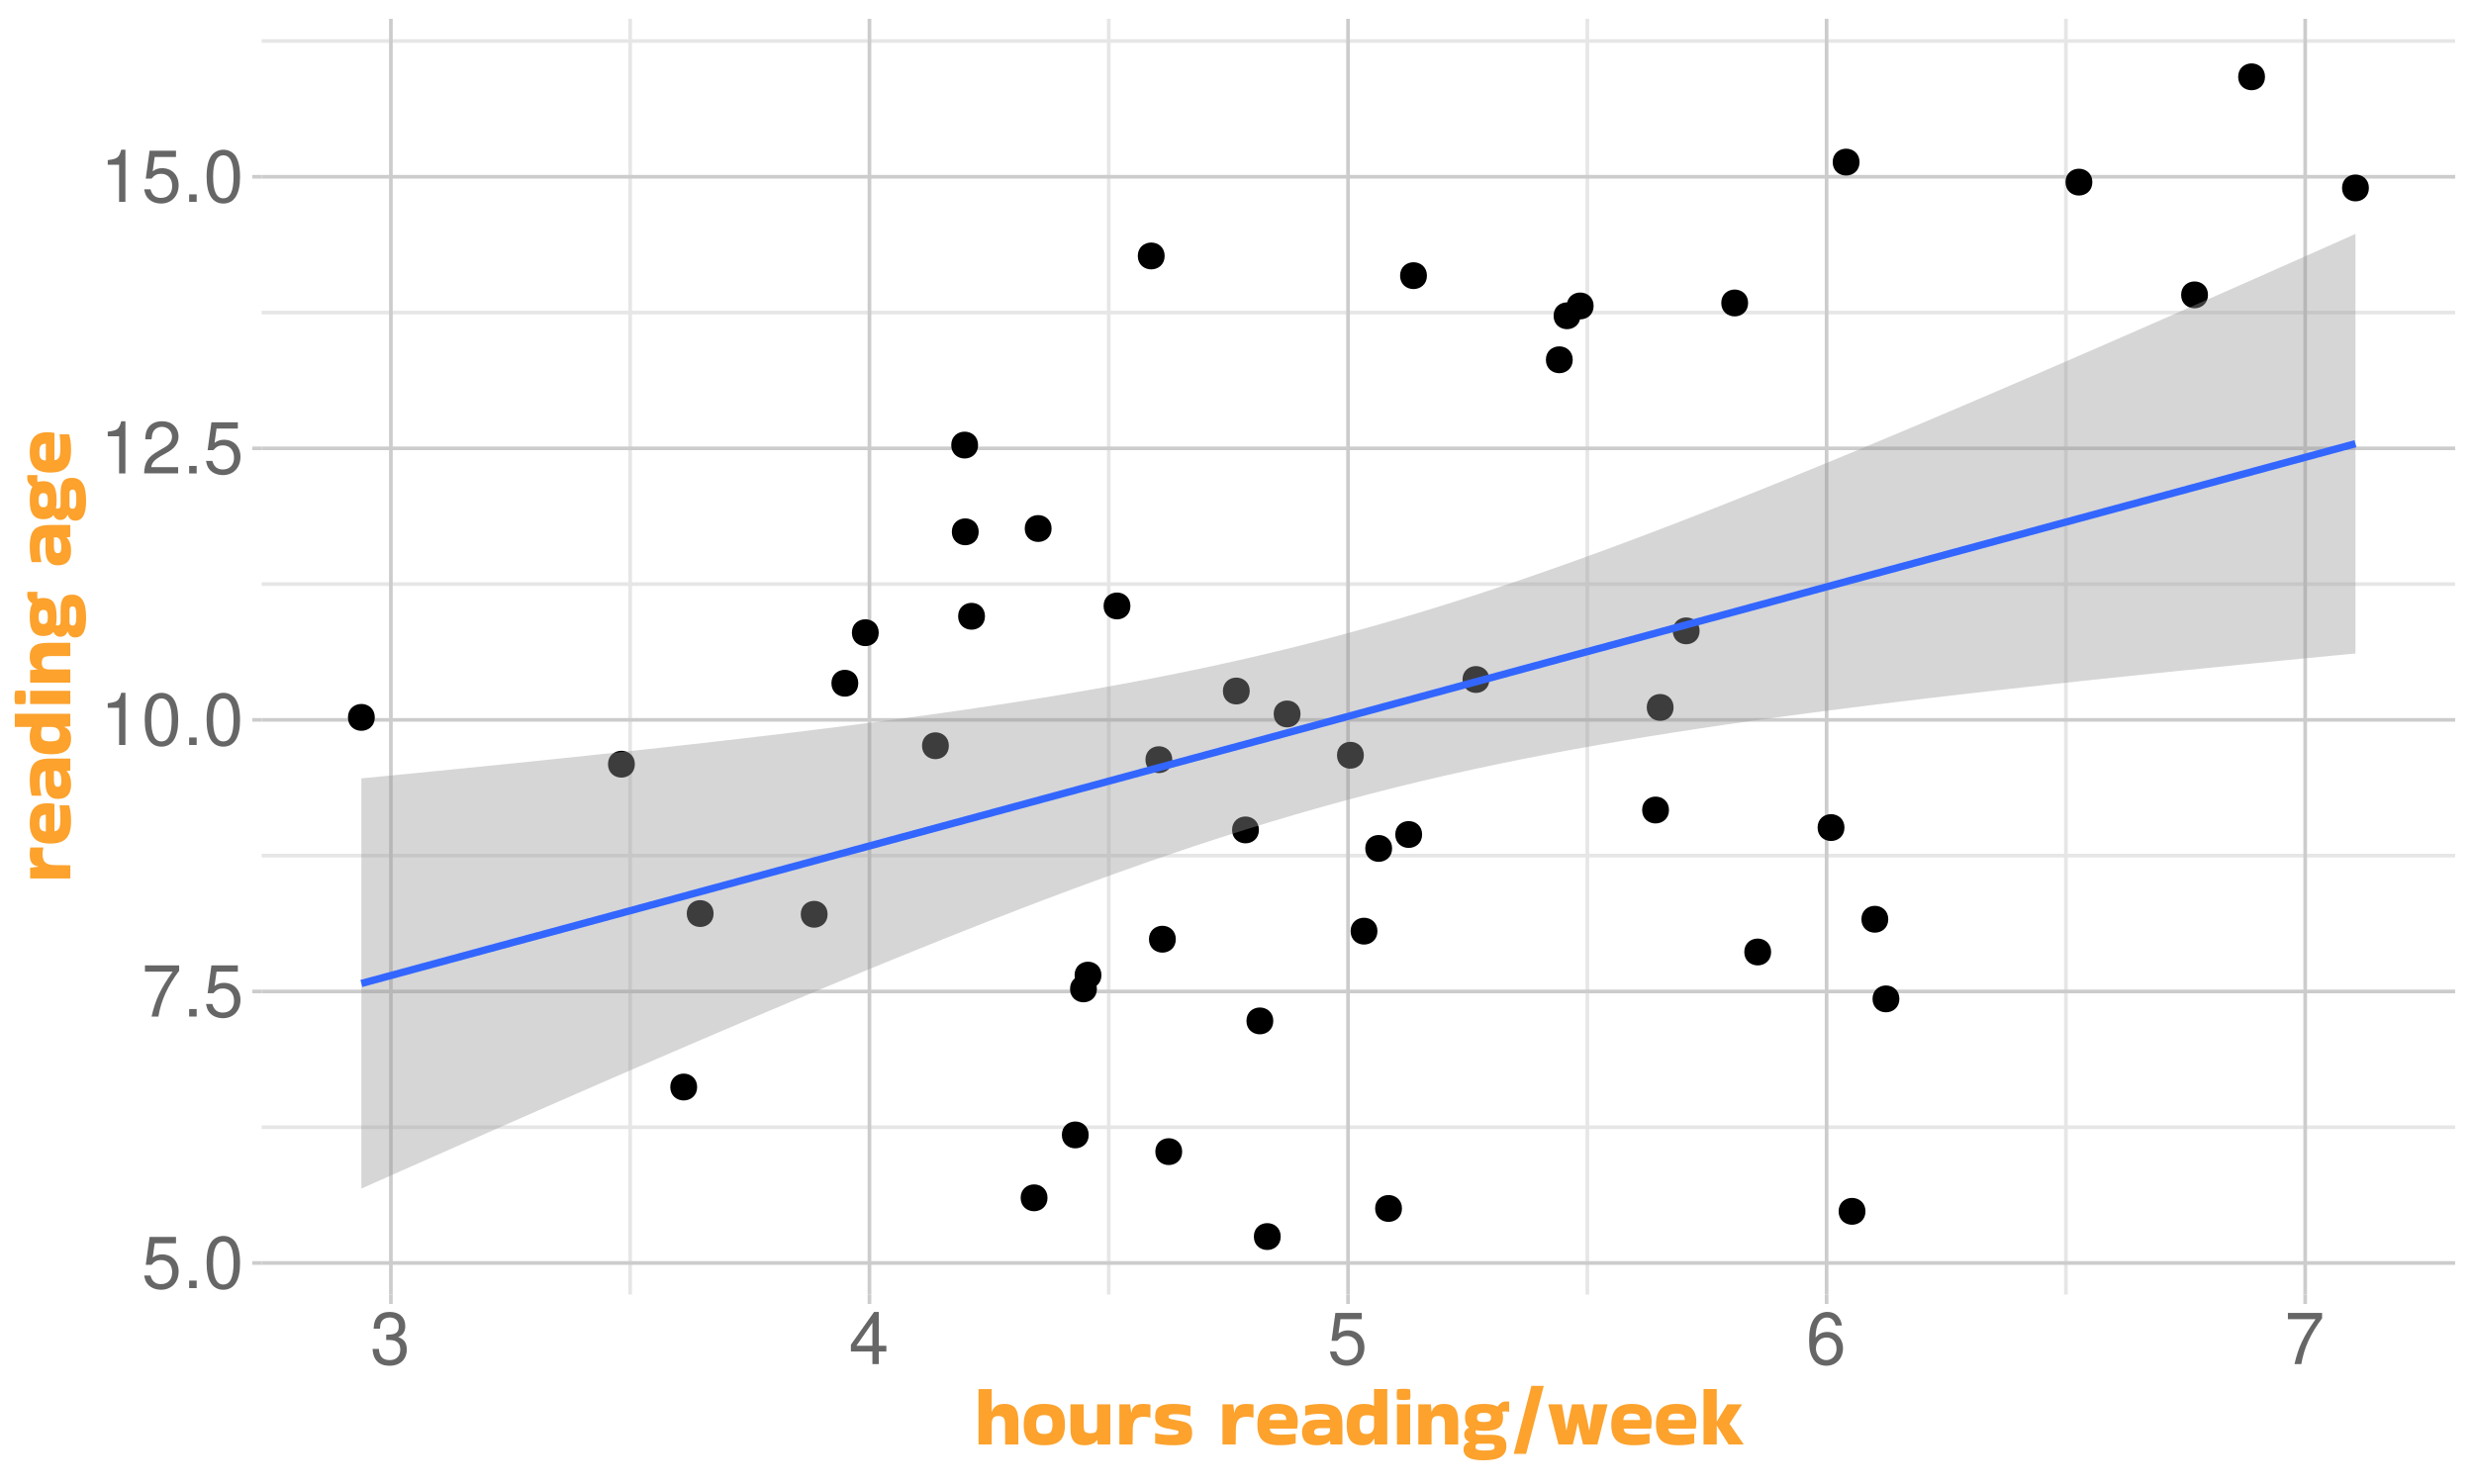 <?xml version="1.0" encoding="UTF-8"?>
<svg xmlns="http://www.w3.org/2000/svg" xmlns:xlink="http://www.w3.org/1999/xlink" width="720" height="432" viewBox="0 0 720 432">
<defs>
<g>
<g id="glyph-0-0">
<path d="M 10 -14.891 L 2.312 -14.891 L 1.203 -6.781 L 2.891 -6.781 C 3.766 -7.812 4.469 -8.172 5.656 -8.172 C 7.641 -8.172 8.891 -6.797 8.891 -4.594 C 8.891 -2.453 7.641 -1.156 5.625 -1.156 C 4.016 -1.156 3.031 -1.969 2.578 -3.656 L 0.734 -3.656 C 0.984 -2.438 1.203 -1.844 1.641 -1.297 C 2.484 -0.172 3.984 0.484 5.672 0.484 C 8.672 0.484 10.766 -1.703 10.766 -4.844 C 10.766 -7.797 8.812 -9.812 5.969 -9.812 C 4.906 -9.812 4.078 -9.531 3.219 -8.906 L 3.797 -13.062 L 10 -13.062 Z M 10 -14.891 "/>
</g>
<g id="glyph-0-1">
<path d="M 4.016 -2.188 L 1.828 -2.188 L 1.828 0 L 4.016 0 Z M 4.016 -2.188 "/>
</g>
<g id="glyph-0-2">
<path d="M 5.781 -15.188 C 4.391 -15.188 3.125 -14.547 2.359 -13.531 C 1.391 -12.188 0.906 -10.156 0.906 -7.344 C 0.906 -2.219 2.578 0.484 5.781 0.484 C 8.922 0.484 10.641 -2.219 10.641 -7.219 C 10.641 -10.156 10.188 -12.141 9.203 -13.531 C 8.422 -14.578 7.188 -15.188 5.781 -15.188 Z M 5.781 -13.547 C 7.766 -13.547 8.75 -11.516 8.75 -7.391 C 8.75 -3.062 7.797 -1.047 5.734 -1.047 C 3.781 -1.047 2.797 -3.156 2.797 -7.328 C 2.797 -11.516 3.781 -13.547 5.781 -13.547 Z M 5.781 -13.547 "/>
</g>
<g id="glyph-0-3">
<path d="M 10.922 -14.891 L 0.969 -14.891 L 0.969 -13.062 L 9.016 -13.062 C 5.453 -8 4.016 -4.891 2.891 0 L 4.875 0 C 5.688 -4.766 7.562 -8.859 10.922 -13.328 Z M 10.922 -14.891 "/>
</g>
<g id="glyph-0-4">
<path d="M 5.438 -10.812 L 5.438 0 L 7.281 0 L 7.281 -15.188 L 6.062 -15.188 C 5.422 -12.859 5 -12.531 2.141 -12.156 L 2.141 -10.812 Z M 5.438 -10.812 "/>
</g>
<g id="glyph-0-5">
<path d="M 10.625 -1.828 L 2.797 -1.828 C 2.984 -3.094 3.656 -3.891 5.484 -5 L 7.578 -6.172 C 9.656 -7.328 10.734 -8.891 10.734 -10.75 C 10.734 -12.016 10.234 -13.188 9.344 -14 C 8.469 -14.812 7.375 -15.188 5.969 -15.188 C 4.078 -15.188 2.672 -14.516 1.844 -13.203 C 1.328 -12.406 1.094 -11.469 1.047 -9.938 L 2.891 -9.938 C 2.969 -10.969 3.094 -11.578 3.344 -12.078 C 3.828 -13 4.781 -13.562 5.906 -13.562 C 7.578 -13.562 8.844 -12.344 8.844 -10.703 C 8.844 -9.484 8.141 -8.438 6.828 -7.688 L 4.891 -6.547 C 1.781 -4.766 0.875 -3.344 0.719 -0.016 L 10.625 -0.016 Z M 10.625 -1.828 "/>
</g>
<g id="glyph-0-6">
<path d="M 4.641 -7 L 5.656 -7 C 7.672 -7 8.734 -6.047 8.734 -4.219 C 8.734 -2.312 7.578 -1.156 5.672 -1.156 C 3.641 -1.156 2.641 -2.188 2.516 -4.406 L 0.672 -4.406 C 0.75 -3.188 0.969 -2.391 1.328 -1.719 C 2.094 -0.25 3.547 0.484 5.594 0.484 C 8.656 0.484 10.625 -1.359 10.625 -4.234 C 10.625 -6.172 9.891 -7.219 8.109 -7.859 C 9.484 -8.422 10.188 -9.469 10.188 -11 C 10.188 -13.609 8.484 -15.188 5.656 -15.188 C 2.641 -15.188 1.047 -13.5 0.984 -10.297 L 2.828 -10.297 C 2.859 -11.219 2.938 -11.734 3.172 -12.203 C 3.594 -13.062 4.516 -13.562 5.672 -13.562 C 7.312 -13.562 8.297 -12.578 8.297 -10.938 C 8.297 -9.875 7.922 -9.219 7.094 -8.859 C 6.594 -8.656 5.922 -8.562 4.641 -8.547 Z M 4.641 -7 "/>
</g>
<g id="glyph-0-7">
<path d="M 6.859 -3.672 L 6.859 0 L 8.719 0 L 8.719 -3.672 L 10.922 -3.672 L 10.922 -5.328 L 8.719 -5.328 L 8.719 -15.188 L 7.344 -15.188 L 0.594 -5.625 L 0.594 -3.672 Z M 6.859 -5.328 L 2.203 -5.328 L 6.859 -12.031 Z M 6.859 -5.328 "/>
</g>
<g id="glyph-0-8">
<path d="M 10.453 -11.234 C 10.094 -13.719 8.5 -15.188 6.234 -15.188 C 4.594 -15.188 3.125 -14.391 2.25 -13.016 C 1.297 -11.531 0.906 -9.688 0.906 -6.938 C 0.906 -4.375 1.266 -2.75 2.156 -1.406 C 2.969 -0.172 4.266 0.484 5.906 0.484 C 8.734 0.484 10.766 -1.641 10.766 -4.594 C 10.766 -7.391 8.891 -9.359 6.219 -9.359 C 4.75 -9.359 3.594 -8.812 2.797 -7.703 C 2.812 -11.469 3.984 -13.547 6.109 -13.547 C 7.406 -13.547 8.312 -12.703 8.609 -11.234 Z M 5.984 -7.734 C 7.766 -7.734 8.891 -6.469 8.891 -4.453 C 8.891 -2.547 7.625 -1.156 5.922 -1.156 C 4.203 -1.156 2.891 -2.609 2.891 -4.531 C 2.891 -6.422 4.156 -7.734 5.984 -7.734 Z M 5.984 -7.734 "/>
</g>
<g id="glyph-1-0">
<path d="M 5.281 -0.219 L 1.438 -0.219 L 1.438 -16.344 L 5.281 -16.344 L 5.281 -9.766 L 5.359 -9.766 C 5.578 -10.484 5.984 -11.039 6.578 -11.438 C 7.18 -11.832 7.973 -12.031 8.953 -12.031 C 9.879 -12.031 10.641 -11.875 11.234 -11.562 C 11.836 -11.258 12.285 -10.727 12.578 -9.969 C 12.879 -9.207 13.031 -8.141 13.031 -6.766 L 13.031 -0.219 L 9.188 -0.219 L 9.172 -6.031 C 9.172 -6.926 9.035 -7.562 8.766 -7.938 C 8.492 -8.32 7.977 -8.516 7.219 -8.516 C 6.551 -8.516 6.062 -8.336 5.75 -7.984 C 5.445 -7.641 5.289 -7.051 5.281 -6.219 Z M 5.281 -0.219 "/>
</g>
<g id="glyph-1-1">
<path d="M 0.594 -5.969 C 0.594 -8.113 1.051 -9.66 1.969 -10.609 C 2.883 -11.555 4.426 -12.031 6.594 -12.031 C 8.051 -12.031 9.219 -11.82 10.094 -11.406 C 10.977 -10.988 11.613 -10.332 12 -9.438 C 12.395 -8.551 12.594 -7.395 12.594 -5.969 C 12.594 -4.562 12.395 -3.414 12 -2.531 C 11.613 -1.656 10.977 -1.016 10.094 -0.609 C 9.219 -0.203 8.051 0 6.594 0 C 4.426 0 2.883 -0.469 1.969 -1.406 C 1.051 -2.344 0.594 -3.863 0.594 -5.969 Z M 6.594 -3.281 C 7.52 -3.281 8.145 -3.484 8.469 -3.891 C 8.801 -4.305 8.969 -5.023 8.969 -6.047 C 8.969 -7.023 8.801 -7.723 8.469 -8.141 C 8.145 -8.566 7.52 -8.781 6.594 -8.781 C 5.695 -8.781 5.078 -8.566 4.734 -8.141 C 4.391 -7.723 4.219 -7.023 4.219 -6.047 C 4.219 -5.023 4.391 -4.305 4.734 -3.891 C 5.078 -3.484 5.695 -3.281 6.594 -3.281 Z M 6.594 -3.281 "/>
</g>
<g id="glyph-1-2">
<path d="M 5.281 0 C 3.812 0 2.766 -0.391 2.141 -1.172 C 1.516 -1.961 1.203 -3.082 1.203 -4.531 L 1.203 -11.906 L 5.047 -11.906 L 5.062 -5.469 C 5.062 -4.75 5.188 -4.238 5.438 -3.938 C 5.695 -3.645 6.223 -3.5 7.016 -3.5 C 7.766 -3.5 8.27 -3.629 8.531 -3.891 C 8.789 -4.16 8.93 -4.613 8.953 -5.25 L 8.953 -11.906 L 12.797 -11.906 L 12.797 -0.219 L 9.141 -0.219 L 8.953 -1.531 L 8.875 -1.531 C 8.664 -1.07 8.238 -0.703 7.594 -0.422 C 6.957 -0.141 6.188 0 5.281 0 Z M 5.281 0 "/>
</g>
<g id="glyph-1-3">
<path d="M 5.281 -0.219 L 1.438 -0.219 L 1.438 -11.906 L 4.562 -11.906 L 4.875 -9.5 L 4.938 -9.5 C 5.082 -10.395 5.426 -11.039 5.969 -11.438 C 6.52 -11.832 7.332 -12.031 8.406 -12.031 C 8.832 -12.031 9.223 -12.008 9.578 -11.969 C 9.93 -11.926 10.227 -11.891 10.469 -11.859 L 10.469 -8.109 L 10.422 -8.062 C 10.16 -8.125 9.863 -8.176 9.531 -8.219 C 9.207 -8.27 8.836 -8.297 8.422 -8.297 C 7.828 -8.297 7.297 -8.203 6.828 -8.016 C 6.359 -7.828 5.988 -7.457 5.719 -6.906 C 5.457 -6.352 5.328 -5.531 5.328 -4.438 Z M 5.281 -0.219 "/>
</g>
<g id="glyph-1-4">
<path d="M 0.906 -3.531 C 2.156 -3.176 3.539 -3 5.062 -3 C 5.801 -3 6.352 -3.02 6.719 -3.062 C 7.082 -3.113 7.328 -3.195 7.453 -3.312 C 7.586 -3.426 7.656 -3.578 7.656 -3.766 C 7.656 -4.035 7.555 -4.203 7.359 -4.266 C 7.16 -4.336 6.766 -4.426 6.172 -4.531 L 4.266 -4.891 C 3.055 -5.129 2.18 -5.508 1.641 -6.031 C 1.109 -6.551 0.844 -7.332 0.844 -8.375 C 0.844 -9.781 1.258 -10.738 2.094 -11.25 C 2.938 -11.77 4.281 -12.031 6.125 -12.031 C 7.227 -12.031 8.195 -11.969 9.031 -11.844 C 9.875 -11.719 10.578 -11.57 11.141 -11.406 L 11.094 -8.5 L 11.016 -8.422 C 9.723 -8.836 8.305 -9.047 6.766 -9.047 C 6.016 -9.047 5.488 -8.992 5.188 -8.891 C 4.895 -8.785 4.75 -8.582 4.75 -8.281 C 4.75 -8.125 4.789 -7.992 4.875 -7.891 C 4.969 -7.797 5.172 -7.703 5.484 -7.609 C 5.805 -7.523 6.316 -7.422 7.016 -7.297 L 8.766 -6.953 C 9.734 -6.742 10.445 -6.398 10.906 -5.922 C 11.375 -5.441 11.609 -4.68 11.609 -3.641 C 11.609 -2.734 11.441 -2.008 11.109 -1.469 C 10.773 -0.938 10.211 -0.555 9.422 -0.328 C 8.629 -0.109 7.535 0 6.141 0 C 5.086 0 4.113 -0.051 3.219 -0.156 C 2.332 -0.258 1.539 -0.383 0.844 -0.531 L 0.844 -3.484 Z M 0.906 -3.531 "/>
</g>
<g id="glyph-1-5">
</g>
<g id="glyph-1-6">
<path d="M 11.734 -0.594 C 11.285 -0.438 10.664 -0.297 9.875 -0.172 C 9.082 -0.055 8.145 0 7.062 0 C 5.676 0 4.5 -0.176 3.531 -0.531 C 2.57 -0.895 1.844 -1.516 1.344 -2.391 C 0.844 -3.266 0.594 -4.477 0.594 -6.031 C 0.594 -8.133 1.078 -9.66 2.047 -10.609 C 3.016 -11.555 4.516 -12.031 6.547 -12.031 C 8.004 -12.031 9.148 -11.82 9.984 -11.406 C 10.828 -10.988 11.43 -10.398 11.797 -9.641 C 12.16 -8.879 12.344 -7.977 12.344 -6.938 C 12.344 -6.633 12.328 -6.305 12.297 -5.953 C 12.273 -5.598 12.234 -5.254 12.172 -4.922 L 12.078 -4.828 L 4.172 -4.828 C 4.285 -4.117 4.617 -3.648 5.172 -3.422 C 5.723 -3.203 6.625 -3.094 7.875 -3.094 C 8.707 -3.094 9.398 -3.113 9.953 -3.156 C 10.504 -3.195 11.066 -3.258 11.641 -3.344 L 11.734 -3.266 Z M 9 -7.344 C 9 -7.727 8.938 -8.062 8.812 -8.344 C 8.695 -8.625 8.461 -8.836 8.109 -8.984 C 7.754 -9.141 7.234 -9.219 6.547 -9.219 C 5.547 -9.219 4.891 -9.047 4.578 -8.703 C 4.266 -8.359 4.109 -7.906 4.109 -7.344 Z M 9 -7.344 "/>
</g>
<g id="glyph-1-7">
<path d="M 5.875 -12.031 C 7.414 -12.031 8.656 -11.867 9.594 -11.547 C 10.539 -11.223 11.234 -10.633 11.672 -9.781 C 12.117 -8.926 12.344 -7.691 12.344 -6.078 L 12.344 -0.219 L 8.859 -0.219 L 8.734 -1.312 L 8.656 -1.312 C 8.352 -0.914 7.879 -0.598 7.234 -0.359 C 6.598 -0.117 5.77 0 4.75 0 C 1.977 0 0.594 -1.297 0.594 -3.891 C 0.594 -4.992 0.957 -5.859 1.688 -6.484 C 2.414 -7.117 3.566 -7.438 5.141 -7.438 L 8.688 -7.438 C 8.57 -8.113 8.281 -8.566 7.812 -8.797 C 7.352 -9.023 6.566 -9.141 5.453 -9.141 C 4.742 -9.141 4.051 -9.086 3.375 -8.984 C 2.695 -8.879 2.098 -8.766 1.578 -8.641 L 1.516 -8.688 L 1.531 -11.469 C 1.852 -11.562 2.258 -11.648 2.75 -11.734 C 3.25 -11.828 3.773 -11.898 4.328 -11.953 C 4.879 -12.004 5.395 -12.031 5.875 -12.031 Z M 5.734 -2.828 C 6.723 -2.828 7.469 -2.953 7.969 -3.203 C 8.469 -3.453 8.723 -3.848 8.734 -4.391 L 8.734 -4.984 L 6.031 -4.984 C 5.32 -4.984 4.828 -4.883 4.547 -4.688 C 4.266 -4.488 4.125 -4.223 4.125 -3.891 C 4.125 -3.484 4.266 -3.203 4.547 -3.047 C 4.836 -2.898 5.234 -2.828 5.734 -2.828 Z M 5.734 -2.828 "/>
</g>
<g id="glyph-1-8">
<path d="M 8.734 -0.219 L 8.594 -1.922 L 8.5 -1.922 C 8.227 -1.273 7.836 -0.789 7.328 -0.469 C 6.828 -0.156 6.098 0 5.141 0 C 3.586 0 2.445 -0.453 1.719 -1.359 C 1 -2.266 0.625 -3.629 0.594 -5.453 C 0.582 -7.078 0.75 -8.367 1.094 -9.328 C 1.445 -10.297 2 -10.988 2.75 -11.406 C 3.508 -11.82 4.473 -12.031 5.641 -12.031 C 6.242 -12.031 6.797 -11.977 7.297 -11.875 C 7.797 -11.77 8.195 -11.629 8.5 -11.453 L 8.547 -11.469 L 8.547 -16.375 L 12.391 -16.375 L 12.391 -0.219 Z M 6.391 -3.266 C 7.023 -3.266 7.539 -3.461 7.938 -3.859 C 8.344 -4.266 8.547 -4.93 8.547 -5.859 L 8.547 -8.375 C 7.953 -8.613 7.254 -8.734 6.453 -8.734 C 5.703 -8.734 5.16 -8.551 4.828 -8.188 C 4.504 -7.832 4.344 -7.113 4.344 -6.031 C 4.344 -5.094 4.473 -4.395 4.734 -3.938 C 5.004 -3.488 5.555 -3.266 6.391 -3.266 Z M 6.391 -3.266 "/>
</g>
<g id="glyph-1-9">
<path d="M 5.062 -16.25 C 5.113 -15.676 5.141 -15.195 5.141 -14.812 C 5.141 -14.582 5.133 -14.352 5.125 -14.125 C 5.113 -13.895 5.094 -13.633 5.062 -13.344 C 4.727 -13.281 4.398 -13.234 4.078 -13.203 C 3.754 -13.172 3.438 -13.156 3.125 -13.156 C 2.812 -13.156 2.5 -13.172 2.188 -13.203 C 1.883 -13.234 1.57 -13.281 1.25 -13.344 C 1.219 -13.613 1.191 -13.863 1.172 -14.094 C 1.16 -14.332 1.156 -14.562 1.156 -14.781 C 1.156 -14.988 1.16 -15.211 1.172 -15.453 C 1.191 -15.691 1.219 -15.957 1.25 -16.25 C 1.57 -16.332 1.895 -16.383 2.219 -16.406 C 2.551 -16.426 2.875 -16.438 3.188 -16.438 C 3.488 -16.438 3.797 -16.426 4.109 -16.406 C 4.422 -16.383 4.738 -16.332 5.062 -16.25 Z M 5.062 -0.219 L 1.219 -0.219 L 1.219 -11.906 L 5.062 -11.906 Z M 5.062 -0.219 "/>
</g>
<g id="glyph-1-10">
<path d="M 5.281 -0.219 L 1.438 -0.219 L 1.438 -11.906 L 5.094 -11.906 L 5.281 -9.766 L 5.359 -9.766 C 5.578 -10.484 5.973 -11.039 6.547 -11.438 C 7.129 -11.832 7.93 -12.031 8.953 -12.031 C 10.348 -12.031 11.375 -11.633 12.031 -10.844 C 12.695 -10.062 13.031 -8.703 13.031 -6.766 L 13.031 -0.219 L 9.188 -0.219 L 9.172 -6.031 C 9.172 -6.926 9.035 -7.562 8.766 -7.938 C 8.492 -8.32 7.977 -8.516 7.219 -8.516 C 6.52 -8.516 6.023 -8.344 5.734 -8 C 5.441 -7.656 5.289 -7.066 5.281 -6.234 Z M 5.281 -0.219 "/>
</g>
<g id="glyph-1-11">
<path d="M 2.297 -1.016 C 1.773 -1.234 1.395 -1.52 1.156 -1.875 C 0.914 -2.227 0.797 -2.648 0.797 -3.141 C 0.797 -3.586 0.914 -3.977 1.156 -4.312 C 1.406 -4.656 1.738 -4.922 2.156 -5.109 L 2.156 -5.188 C 1.758 -5.5 1.469 -5.898 1.281 -6.391 C 1.102 -6.879 1.016 -7.445 1.016 -8.094 C 1.016 -9.375 1.426 -10.348 2.25 -11.016 C 3.082 -11.691 4.523 -12.031 6.578 -12.031 C 8.254 -12.031 9.535 -11.785 10.422 -11.297 L 10.531 -11.297 C 10.789 -11.711 11.117 -12.055 11.516 -12.328 C 11.922 -12.609 12.41 -12.75 12.984 -12.75 C 13.16 -12.75 13.32 -12.742 13.469 -12.734 C 13.613 -12.723 13.75 -12.711 13.875 -12.703 L 13.875 -9.75 C 13.57 -9.812 13.211 -9.844 12.797 -9.844 C 12.453 -9.844 12.129 -9.812 11.828 -9.75 C 12.004 -9.281 12.094 -8.727 12.094 -8.094 C 12.094 -6.719 11.676 -5.723 10.844 -5.109 C 10.008 -4.504 8.586 -4.203 6.578 -4.203 C 6.109 -4.203 5.676 -4.219 5.281 -4.25 C 4.883 -4.281 4.516 -4.328 4.172 -4.391 C 4.109 -4.266 4.078 -4.113 4.078 -3.938 C 4.078 -3.676 4.16 -3.461 4.328 -3.297 C 4.492 -3.129 4.785 -3.047 5.203 -3.047 L 8.656 -3.047 C 10.133 -3.047 11.238 -2.812 11.969 -2.344 C 12.695 -1.883 13.062 -0.988 13.062 0.344 C 13.062 1.645 12.547 2.641 11.516 3.328 C 10.492 4.023 8.77 4.375 6.344 4.375 C 4.344 4.375 2.883 4.102 1.969 3.562 C 1.051 3.031 0.594 2.25 0.594 1.219 C 0.594 0.664 0.742 0.203 1.047 -0.172 C 1.359 -0.555 1.773 -0.812 2.297 -0.938 Z M 6.578 -6.766 C 7.328 -6.766 7.852 -6.852 8.156 -7.031 C 8.457 -7.219 8.609 -7.555 8.609 -8.047 C 8.609 -8.523 8.457 -8.875 8.156 -9.094 C 7.852 -9.32 7.328 -9.438 6.578 -9.438 C 5.805 -9.438 5.27 -9.32 4.969 -9.094 C 4.664 -8.875 4.516 -8.523 4.516 -8.047 C 4.516 -7.555 4.664 -7.219 4.969 -7.031 C 5.27 -6.852 5.805 -6.766 6.578 -6.766 Z M 6.797 1.531 C 7.641 1.531 8.258 1.488 8.656 1.406 C 9.062 1.332 9.328 1.211 9.453 1.047 C 9.578 0.891 9.641 0.691 9.641 0.453 C 9.641 0.18 9.562 -0.035 9.406 -0.203 C 9.25 -0.367 9.008 -0.453 8.688 -0.453 L 5.016 -0.453 C 4.691 -0.453 4.453 -0.367 4.297 -0.203 C 4.141 -0.035 4.062 0.18 4.062 0.453 C 4.062 0.691 4.129 0.891 4.266 1.047 C 4.398 1.211 4.66 1.332 5.047 1.406 C 5.441 1.488 6.023 1.531 6.797 1.531 Z M 6.797 1.531 "/>
</g>
<g id="glyph-1-12">
<path d="M 6.344 -17.281 L 9.938 -17.281 L 4.797 2.5 L 1.203 2.5 Z M 6.344 -17.281 "/>
</g>
<g id="glyph-1-13">
<path d="M 8.828 -6.531 C 8.609 -5.426 8.379 -4.344 8.141 -3.281 C 7.898 -2.227 7.645 -1.207 7.375 -0.219 L 3.219 -0.219 L 0.234 -11.906 L 4.219 -11.906 C 4.445 -10.707 4.672 -9.457 4.891 -8.156 C 5.117 -6.863 5.32 -5.594 5.5 -4.344 L 5.547 -4.344 C 5.785 -5.594 6.047 -6.863 6.328 -8.156 C 6.609 -9.457 6.891 -10.707 7.172 -11.906 L 10.531 -11.906 C 10.82 -10.707 11.109 -9.457 11.391 -8.156 C 11.672 -6.863 11.93 -5.594 12.172 -4.344 L 12.219 -4.344 C 12.395 -5.594 12.594 -6.863 12.812 -8.156 C 13.039 -9.457 13.266 -10.707 13.484 -11.906 L 17.516 -11.906 L 14.547 -0.219 L 10.391 -0.219 C 10.141 -1.207 9.879 -2.227 9.609 -3.281 C 9.348 -4.344 9.102 -5.426 8.875 -6.531 Z M 8.828 -6.531 "/>
</g>
<g id="glyph-1-14">
<path d="M 5.281 -0.219 L 1.438 -0.219 L 1.438 -16.375 L 5.281 -16.375 L 5.281 -6.953 L 5.328 -6.953 L 8.359 -11.906 L 12.578 -11.906 L 12.578 -11.812 L 9.031 -6.281 L 9.031 -6.188 L 13.156 -0.219 L 8.734 -0.219 L 5.359 -5.609 L 5.281 -5.641 Z M 5.281 -0.219 "/>
</g>
<g id="glyph-2-0">
<path d="M -0.219 -5.281 L -0.219 -1.438 L -11.906 -1.438 L -11.906 -4.562 L -9.5 -4.875 L -9.5 -4.938 C -10.395 -5.082 -11.039 -5.426 -11.438 -5.969 C -11.832 -6.52 -12.031 -7.332 -12.031 -8.406 C -12.031 -8.832 -12.008 -9.223 -11.969 -9.578 C -11.926 -9.93 -11.891 -10.227 -11.859 -10.469 L -8.109 -10.469 L -8.062 -10.422 C -8.125 -10.16 -8.176 -9.863 -8.219 -9.531 C -8.27 -9.207 -8.297 -8.836 -8.297 -8.422 C -8.297 -7.828 -8.203 -7.297 -8.016 -6.828 C -7.828 -6.359 -7.457 -5.988 -6.906 -5.719 C -6.352 -5.457 -5.531 -5.328 -4.438 -5.328 Z M -0.219 -5.281 "/>
</g>
<g id="glyph-2-1">
<path d="M -0.594 -11.734 C -0.438 -11.285 -0.297 -10.664 -0.172 -9.875 C -0.055 -9.082 0 -8.145 0 -7.062 C 0 -5.676 -0.176 -4.5 -0.531 -3.531 C -0.895 -2.57 -1.516 -1.844 -2.391 -1.344 C -3.266 -0.844 -4.477 -0.594 -6.031 -0.594 C -8.133 -0.594 -9.66 -1.078 -10.609 -2.047 C -11.555 -3.016 -12.031 -4.516 -12.031 -6.547 C -12.031 -8.004 -11.82 -9.148 -11.406 -9.984 C -10.988 -10.828 -10.398 -11.43 -9.641 -11.797 C -8.879 -12.16 -7.977 -12.344 -6.938 -12.344 C -6.633 -12.344 -6.305 -12.328 -5.953 -12.297 C -5.598 -12.273 -5.254 -12.234 -4.922 -12.172 L -4.828 -12.078 L -4.828 -4.172 C -4.117 -4.285 -3.648 -4.617 -3.422 -5.172 C -3.203 -5.723 -3.094 -6.625 -3.094 -7.875 C -3.094 -8.707 -3.113 -9.398 -3.156 -9.953 C -3.195 -10.504 -3.258 -11.066 -3.344 -11.641 L -3.266 -11.734 Z M -7.344 -9 C -7.727 -9 -8.062 -8.938 -8.344 -8.812 C -8.625 -8.695 -8.836 -8.461 -8.984 -8.109 C -9.141 -7.754 -9.219 -7.234 -9.219 -6.547 C -9.219 -5.547 -9.047 -4.891 -8.703 -4.578 C -8.359 -4.266 -7.906 -4.109 -7.344 -4.109 Z M -7.344 -9 "/>
</g>
<g id="glyph-2-2">
<path d="M -12.031 -5.875 C -12.031 -7.414 -11.867 -8.656 -11.547 -9.594 C -11.223 -10.539 -10.633 -11.234 -9.781 -11.672 C -8.926 -12.117 -7.691 -12.344 -6.078 -12.344 L -0.219 -12.344 L -0.219 -8.859 L -1.312 -8.734 L -1.312 -8.656 C -0.914 -8.352 -0.598 -7.879 -0.359 -7.234 C -0.117 -6.598 0 -5.77 0 -4.75 C 0 -1.977 -1.297 -0.594 -3.891 -0.594 C -4.992 -0.594 -5.859 -0.957 -6.484 -1.688 C -7.117 -2.414 -7.438 -3.566 -7.438 -5.141 L -7.438 -8.688 C -8.113 -8.57 -8.566 -8.281 -8.797 -7.812 C -9.023 -7.352 -9.141 -6.566 -9.141 -5.453 C -9.141 -4.742 -9.086 -4.051 -8.984 -3.375 C -8.879 -2.695 -8.766 -2.098 -8.641 -1.578 L -8.688 -1.516 L -11.469 -1.531 C -11.562 -1.852 -11.648 -2.258 -11.734 -2.75 C -11.828 -3.25 -11.898 -3.773 -11.953 -4.328 C -12.004 -4.879 -12.031 -5.395 -12.031 -5.875 Z M -2.828 -5.734 C -2.828 -6.723 -2.953 -7.469 -3.203 -7.969 C -3.453 -8.469 -3.848 -8.723 -4.391 -8.734 L -4.984 -8.734 L -4.984 -6.031 C -4.984 -5.32 -4.883 -4.828 -4.688 -4.547 C -4.488 -4.266 -4.223 -4.125 -3.891 -4.125 C -3.484 -4.125 -3.203 -4.266 -3.047 -4.547 C -2.898 -4.836 -2.828 -5.234 -2.828 -5.734 Z M -2.828 -5.734 "/>
</g>
<g id="glyph-2-3">
<path d="M -0.219 -8.734 L -1.922 -8.594 L -1.922 -8.5 C -1.273 -8.227 -0.789 -7.836 -0.469 -7.328 C -0.156 -6.828 0 -6.098 0 -5.141 C 0 -3.586 -0.453 -2.445 -1.359 -1.719 C -2.266 -1 -3.629 -0.625 -5.453 -0.594 C -7.078 -0.582 -8.367 -0.75 -9.328 -1.094 C -10.297 -1.445 -10.988 -2 -11.406 -2.75 C -11.82 -3.508 -12.031 -4.473 -12.031 -5.641 C -12.031 -6.242 -11.977 -6.797 -11.875 -7.297 C -11.77 -7.797 -11.629 -8.195 -11.453 -8.5 L -11.469 -8.547 L -16.375 -8.547 L -16.375 -12.391 L -0.219 -12.391 Z M -3.266 -6.391 C -3.266 -7.023 -3.461 -7.539 -3.859 -7.938 C -4.266 -8.344 -4.93 -8.547 -5.859 -8.547 L -8.375 -8.547 C -8.613 -7.953 -8.734 -7.254 -8.734 -6.453 C -8.734 -5.703 -8.551 -5.16 -8.188 -4.828 C -7.832 -4.504 -7.113 -4.344 -6.031 -4.344 C -5.094 -4.344 -4.395 -4.473 -3.938 -4.734 C -3.488 -5.004 -3.266 -5.555 -3.266 -6.391 Z M -3.266 -6.391 "/>
</g>
<g id="glyph-2-4">
<path d="M -16.25 -5.062 C -15.676 -5.113 -15.195 -5.141 -14.812 -5.141 C -14.582 -5.141 -14.352 -5.133 -14.125 -5.125 C -13.895 -5.113 -13.633 -5.094 -13.344 -5.062 C -13.281 -4.727 -13.234 -4.398 -13.203 -4.078 C -13.172 -3.754 -13.156 -3.438 -13.156 -3.125 C -13.156 -2.812 -13.172 -2.5 -13.203 -2.188 C -13.234 -1.883 -13.281 -1.57 -13.344 -1.25 C -13.613 -1.219 -13.863 -1.191 -14.094 -1.172 C -14.332 -1.16 -14.562 -1.156 -14.781 -1.156 C -14.988 -1.156 -15.211 -1.16 -15.453 -1.172 C -15.691 -1.191 -15.957 -1.219 -16.25 -1.25 C -16.332 -1.57 -16.383 -1.895 -16.406 -2.219 C -16.426 -2.551 -16.438 -2.875 -16.438 -3.188 C -16.438 -3.488 -16.426 -3.797 -16.406 -4.109 C -16.383 -4.422 -16.332 -4.738 -16.25 -5.062 Z M -0.219 -5.062 L -0.219 -1.219 L -11.906 -1.219 L -11.906 -5.062 Z M -0.219 -5.062 "/>
</g>
<g id="glyph-2-5">
<path d="M -0.219 -5.281 L -0.219 -1.438 L -11.906 -1.438 L -11.906 -5.094 L -9.766 -5.281 L -9.766 -5.359 C -10.484 -5.578 -11.039 -5.973 -11.438 -6.547 C -11.832 -7.129 -12.031 -7.93 -12.031 -8.953 C -12.031 -10.348 -11.633 -11.375 -10.844 -12.031 C -10.062 -12.695 -8.703 -13.031 -6.766 -13.031 L -0.219 -13.031 L -0.219 -9.188 L -6.031 -9.172 C -6.926 -9.172 -7.562 -9.035 -7.938 -8.766 C -8.32 -8.492 -8.516 -7.977 -8.516 -7.219 C -8.516 -6.52 -8.344 -6.023 -8 -5.734 C -7.656 -5.441 -7.066 -5.289 -6.234 -5.281 Z M -0.219 -5.281 "/>
</g>
<g id="glyph-2-6">
<path d="M -1.016 -2.297 C -1.234 -1.773 -1.52 -1.395 -1.875 -1.156 C -2.227 -0.914 -2.648 -0.797 -3.141 -0.797 C -3.586 -0.797 -3.977 -0.914 -4.312 -1.156 C -4.656 -1.406 -4.922 -1.738 -5.109 -2.156 L -5.188 -2.156 C -5.5 -1.758 -5.898 -1.469 -6.391 -1.281 C -6.879 -1.102 -7.445 -1.016 -8.094 -1.016 C -9.375 -1.016 -10.348 -1.426 -11.016 -2.25 C -11.691 -3.082 -12.031 -4.523 -12.031 -6.578 C -12.031 -8.254 -11.785 -9.535 -11.297 -10.422 L -11.297 -10.531 C -11.711 -10.789 -12.055 -11.117 -12.328 -11.516 C -12.609 -11.922 -12.75 -12.41 -12.75 -12.984 C -12.75 -13.16 -12.742 -13.32 -12.734 -13.469 C -12.723 -13.613 -12.711 -13.75 -12.703 -13.875 L -9.75 -13.875 C -9.812 -13.57 -9.844 -13.211 -9.844 -12.797 C -9.844 -12.453 -9.812 -12.129 -9.75 -11.828 C -9.281 -12.004 -8.727 -12.094 -8.094 -12.094 C -6.719 -12.094 -5.723 -11.676 -5.109 -10.844 C -4.504 -10.008 -4.203 -8.586 -4.203 -6.578 C -4.203 -6.109 -4.219 -5.676 -4.25 -5.281 C -4.281 -4.883 -4.328 -4.516 -4.391 -4.172 C -4.266 -4.109 -4.113 -4.078 -3.938 -4.078 C -3.676 -4.078 -3.461 -4.16 -3.297 -4.328 C -3.129 -4.492 -3.047 -4.785 -3.047 -5.203 L -3.047 -8.656 C -3.047 -10.133 -2.812 -11.238 -2.344 -11.969 C -1.883 -12.695 -0.988 -13.062 0.344 -13.062 C 1.645 -13.062 2.641 -12.547 3.328 -11.516 C 4.023 -10.492 4.375 -8.77 4.375 -6.344 C 4.375 -4.344 4.102 -2.883 3.562 -1.969 C 3.031 -1.051 2.25 -0.594 1.219 -0.594 C 0.664 -0.594 0.203 -0.742 -0.172 -1.047 C -0.555 -1.359 -0.812 -1.773 -0.938 -2.297 Z M -6.766 -6.578 C -6.766 -7.328 -6.852 -7.852 -7.031 -8.156 C -7.219 -8.457 -7.555 -8.609 -8.047 -8.609 C -8.523 -8.609 -8.875 -8.457 -9.094 -8.156 C -9.32 -7.852 -9.438 -7.328 -9.438 -6.578 C -9.438 -5.805 -9.32 -5.27 -9.094 -4.969 C -8.875 -4.664 -8.523 -4.516 -8.047 -4.516 C -7.555 -4.516 -7.219 -4.664 -7.031 -4.969 C -6.852 -5.27 -6.766 -5.805 -6.766 -6.578 Z M 1.531 -6.797 C 1.531 -7.641 1.488 -8.258 1.406 -8.656 C 1.332 -9.062 1.211 -9.328 1.047 -9.453 C 0.891 -9.578 0.691 -9.641 0.453 -9.641 C 0.18 -9.641 -0.035 -9.562 -0.203 -9.406 C -0.367 -9.25 -0.453 -9.008 -0.453 -8.688 L -0.453 -5.016 C -0.453 -4.691 -0.367 -4.453 -0.203 -4.297 C -0.035 -4.141 0.18 -4.062 0.453 -4.062 C 0.691 -4.062 0.891 -4.129 1.047 -4.266 C 1.211 -4.398 1.332 -4.66 1.406 -5.047 C 1.488 -5.441 1.531 -6.023 1.531 -6.797 Z M 1.531 -6.797 "/>
</g>
<g id="glyph-2-7">
</g>
</g>
<clipPath id="clip-0">
<path clip-rule="nonzero" d="M 76.152 5.48 L 714.523 5.48 L 714.523 376.852 L 76.152 376.852 Z M 76.152 5.48 "/>
</clipPath>
<clipPath id="clip-1">
<path clip-rule="nonzero" d="M 76.152 327 L 714.523 327 L 714.523 329 L 76.152 329 Z M 76.152 327 "/>
</clipPath>
<clipPath id="clip-2">
<path clip-rule="nonzero" d="M 76.152 248 L 714.523 248 L 714.523 250 L 76.152 250 Z M 76.152 248 "/>
</clipPath>
<clipPath id="clip-3">
<path clip-rule="nonzero" d="M 76.152 169 L 714.523 169 L 714.523 171 L 76.152 171 Z M 76.152 169 "/>
</clipPath>
<clipPath id="clip-4">
<path clip-rule="nonzero" d="M 76.152 90 L 714.523 90 L 714.523 92 L 76.152 92 Z M 76.152 90 "/>
</clipPath>
<clipPath id="clip-5">
<path clip-rule="nonzero" d="M 76.152 11 L 714.523 11 L 714.523 13 L 76.152 13 Z M 76.152 11 "/>
</clipPath>
<clipPath id="clip-6">
<path clip-rule="nonzero" d="M 182 5.48 L 184 5.48 L 184 376.852 L 182 376.852 Z M 182 5.48 "/>
</clipPath>
<clipPath id="clip-7">
<path clip-rule="nonzero" d="M 322 5.48 L 324 5.48 L 324 376.852 L 322 376.852 Z M 322 5.48 "/>
</clipPath>
<clipPath id="clip-8">
<path clip-rule="nonzero" d="M 461 5.48 L 463 5.48 L 463 376.852 L 461 376.852 Z M 461 5.48 "/>
</clipPath>
<clipPath id="clip-9">
<path clip-rule="nonzero" d="M 600 5.48 L 602 5.48 L 602 376.852 L 600 376.852 Z M 600 5.48 "/>
</clipPath>
<clipPath id="clip-10">
<path clip-rule="nonzero" d="M 76.152 367 L 714.523 367 L 714.523 369 L 76.152 369 Z M 76.152 367 "/>
</clipPath>
<clipPath id="clip-11">
<path clip-rule="nonzero" d="M 76.152 288 L 714.523 288 L 714.523 290 L 76.152 290 Z M 76.152 288 "/>
</clipPath>
<clipPath id="clip-12">
<path clip-rule="nonzero" d="M 76.152 209 L 714.523 209 L 714.523 211 L 76.152 211 Z M 76.152 209 "/>
</clipPath>
<clipPath id="clip-13">
<path clip-rule="nonzero" d="M 76.152 129 L 714.523 129 L 714.523 132 L 76.152 132 Z M 76.152 129 "/>
</clipPath>
<clipPath id="clip-14">
<path clip-rule="nonzero" d="M 76.152 50 L 714.523 50 L 714.523 52 L 76.152 52 Z M 76.152 50 "/>
</clipPath>
<clipPath id="clip-15">
<path clip-rule="nonzero" d="M 113 5.48 L 115 5.48 L 115 376.852 L 113 376.852 Z M 113 5.48 "/>
</clipPath>
<clipPath id="clip-16">
<path clip-rule="nonzero" d="M 252 5.48 L 254 5.48 L 254 376.852 L 252 376.852 Z M 252 5.48 "/>
</clipPath>
<clipPath id="clip-17">
<path clip-rule="nonzero" d="M 391 5.48 L 393 5.48 L 393 376.852 L 391 376.852 Z M 391 5.48 "/>
</clipPath>
<clipPath id="clip-18">
<path clip-rule="nonzero" d="M 531 5.48 L 533 5.48 L 533 376.852 L 531 376.852 Z M 531 5.48 "/>
</clipPath>
<clipPath id="clip-19">
<path clip-rule="nonzero" d="M 670 5.48 L 672 5.48 L 672 376.852 L 670 376.852 Z M 670 5.48 "/>
</clipPath>
</defs>
<rect x="-72" y="-43.2" width="864" height="518.4" fill="rgb(100%, 100%, 100%)" fill-opacity="1"/>
<path fill="none" stroke-width="1.067" stroke-linecap="round" stroke-linejoin="round" stroke="rgb(100%, 100%, 100%)" stroke-opacity="1" stroke-miterlimit="10" d="M 0 432 L 720 432 L 720 0 L 0 0 Z M 0 432 "/>
<g clip-path="url(#clip-0)">
<path fill-rule="nonzero" fill="rgb(100%, 100%, 100%)" fill-opacity="1" stroke-width="1.067" stroke-linecap="round" stroke-linejoin="round" stroke="rgb(100%, 100%, 100%)" stroke-opacity="1" stroke-miterlimit="10" d="M 76.152 376.848 L 714.523 376.848 L 714.523 5.477 L 76.152 5.477 Z M 76.152 376.848 "/>
</g>
<g clip-path="url(#clip-1)">
<path fill="none" stroke-width="1.067" stroke-linecap="butt" stroke-linejoin="round" stroke="rgb(90.196%, 90.196%, 90.196%)" stroke-opacity="1" stroke-miterlimit="10" d="M 76.152 328.141 L 714.52 328.141 "/>
</g>
<g clip-path="url(#clip-2)">
<path fill="none" stroke-width="1.067" stroke-linecap="butt" stroke-linejoin="round" stroke="rgb(90.196%, 90.196%, 90.196%)" stroke-opacity="1" stroke-miterlimit="10" d="M 76.152 249.086 L 714.52 249.086 "/>
</g>
<g clip-path="url(#clip-3)">
<path fill="none" stroke-width="1.067" stroke-linecap="butt" stroke-linejoin="round" stroke="rgb(90.196%, 90.196%, 90.196%)" stroke-opacity="1" stroke-miterlimit="10" d="M 76.152 170.035 L 714.52 170.035 "/>
</g>
<g clip-path="url(#clip-4)">
<path fill="none" stroke-width="1.067" stroke-linecap="butt" stroke-linejoin="round" stroke="rgb(90.196%, 90.196%, 90.196%)" stroke-opacity="1" stroke-miterlimit="10" d="M 76.152 90.984 L 714.52 90.984 "/>
</g>
<g clip-path="url(#clip-5)">
<path fill="none" stroke-width="1.067" stroke-linecap="butt" stroke-linejoin="round" stroke="rgb(90.196%, 90.196%, 90.196%)" stroke-opacity="1" stroke-miterlimit="10" d="M 76.152 11.934 L 714.52 11.934 "/>
</g>
<g clip-path="url(#clip-6)">
<path fill="none" stroke-width="1.067" stroke-linecap="butt" stroke-linejoin="round" stroke="rgb(90.196%, 90.196%, 90.196%)" stroke-opacity="1" stroke-miterlimit="10" d="M 183.398 376.848 L 183.398 5.48 "/>
</g>
<g clip-path="url(#clip-7)">
<path fill="none" stroke-width="1.067" stroke-linecap="butt" stroke-linejoin="round" stroke="rgb(90.196%, 90.196%, 90.196%)" stroke-opacity="1" stroke-miterlimit="10" d="M 322.676 376.848 L 322.676 5.48 "/>
</g>
<g clip-path="url(#clip-8)">
<path fill="none" stroke-width="1.067" stroke-linecap="butt" stroke-linejoin="round" stroke="rgb(90.196%, 90.196%, 90.196%)" stroke-opacity="1" stroke-miterlimit="10" d="M 461.953 376.848 L 461.953 5.48 "/>
</g>
<g clip-path="url(#clip-9)">
<path fill="none" stroke-width="1.067" stroke-linecap="butt" stroke-linejoin="round" stroke="rgb(90.196%, 90.196%, 90.196%)" stroke-opacity="1" stroke-miterlimit="10" d="M 601.234 376.848 L 601.234 5.48 "/>
</g>
<g clip-path="url(#clip-10)">
<path fill="none" stroke-width="1.067" stroke-linecap="butt" stroke-linejoin="round" stroke="rgb(80%, 80%, 80%)" stroke-opacity="1" stroke-miterlimit="10" d="M 76.152 367.664 L 714.52 367.664 "/>
</g>
<g clip-path="url(#clip-11)">
<path fill="none" stroke-width="1.067" stroke-linecap="butt" stroke-linejoin="round" stroke="rgb(80%, 80%, 80%)" stroke-opacity="1" stroke-miterlimit="10" d="M 76.152 288.613 L 714.52 288.613 "/>
</g>
<g clip-path="url(#clip-12)">
<path fill="none" stroke-width="1.067" stroke-linecap="butt" stroke-linejoin="round" stroke="rgb(80%, 80%, 80%)" stroke-opacity="1" stroke-miterlimit="10" d="M 76.152 209.562 L 714.52 209.562 "/>
</g>
<g clip-path="url(#clip-13)">
<path fill="none" stroke-width="1.067" stroke-linecap="butt" stroke-linejoin="round" stroke="rgb(80%, 80%, 80%)" stroke-opacity="1" stroke-miterlimit="10" d="M 76.152 130.512 L 714.52 130.512 "/>
</g>
<g clip-path="url(#clip-14)">
<path fill="none" stroke-width="1.067" stroke-linecap="butt" stroke-linejoin="round" stroke="rgb(80%, 80%, 80%)" stroke-opacity="1" stroke-miterlimit="10" d="M 76.152 51.457 L 714.52 51.457 "/>
</g>
<g clip-path="url(#clip-15)">
<path fill="none" stroke-width="1.067" stroke-linecap="butt" stroke-linejoin="round" stroke="rgb(80%, 80%, 80%)" stroke-opacity="1" stroke-miterlimit="10" d="M 113.758 376.848 L 113.758 5.48 "/>
</g>
<g clip-path="url(#clip-16)">
<path fill="none" stroke-width="1.067" stroke-linecap="butt" stroke-linejoin="round" stroke="rgb(80%, 80%, 80%)" stroke-opacity="1" stroke-miterlimit="10" d="M 253.035 376.848 L 253.035 5.48 "/>
</g>
<g clip-path="url(#clip-17)">
<path fill="none" stroke-width="1.067" stroke-linecap="butt" stroke-linejoin="round" stroke="rgb(80%, 80%, 80%)" stroke-opacity="1" stroke-miterlimit="10" d="M 392.316 376.848 L 392.316 5.48 "/>
</g>
<g clip-path="url(#clip-18)">
<path fill="none" stroke-width="1.067" stroke-linecap="butt" stroke-linejoin="round" stroke="rgb(80%, 80%, 80%)" stroke-opacity="1" stroke-miterlimit="10" d="M 531.594 376.848 L 531.594 5.48 "/>
</g>
<g clip-path="url(#clip-19)">
<path fill="none" stroke-width="1.067" stroke-linecap="butt" stroke-linejoin="round" stroke="rgb(80%, 80%, 80%)" stroke-opacity="1" stroke-miterlimit="10" d="M 670.871 376.848 L 670.871 5.48 "/>
</g>
<path fill-rule="nonzero" fill="rgb(0%, 0%, 0%)" fill-opacity="1" stroke-width="0.709" stroke-linecap="round" stroke-linejoin="round" stroke="rgb(0%, 0%, 0%)" stroke-opacity="1" stroke-miterlimit="10" d="M 414.926 80.246 C 414.926 84.984 407.812 84.984 407.812 80.246 C 407.812 75.504 414.926 75.504 414.926 80.246 "/>
<path fill-rule="nonzero" fill="rgb(0%, 0%, 0%)" fill-opacity="1" stroke-width="0.709" stroke-linecap="round" stroke-linejoin="round" stroke="rgb(0%, 0%, 0%)" stroke-opacity="1" stroke-miterlimit="10" d="M 305.688 153.855 C 305.688 158.594 298.578 158.594 298.578 153.855 C 298.578 149.113 305.688 149.113 305.688 153.855 "/>
<path fill-rule="nonzero" fill="rgb(0%, 0%, 0%)" fill-opacity="1" stroke-width="0.709" stroke-linecap="round" stroke-linejoin="round" stroke="rgb(0%, 0%, 0%)" stroke-opacity="1" stroke-miterlimit="10" d="M 508.395 88.199 C 508.395 92.938 501.285 92.938 501.285 88.199 C 501.285 83.457 508.395 83.457 508.395 88.199 "/>
<path fill-rule="nonzero" fill="rgb(0%, 0%, 0%)" fill-opacity="1" stroke-width="0.709" stroke-linecap="round" stroke-linejoin="round" stroke="rgb(0%, 0%, 0%)" stroke-opacity="1" stroke-miterlimit="10" d="M 457.355 104.738 C 457.355 109.477 450.246 109.477 450.246 104.738 C 450.246 99.996 457.355 99.996 457.355 104.738 "/>
<path fill-rule="nonzero" fill="rgb(0%, 0%, 0%)" fill-opacity="1" stroke-width="0.709" stroke-linecap="round" stroke-linejoin="round" stroke="rgb(0%, 0%, 0%)" stroke-opacity="1" stroke-miterlimit="10" d="M 338.594 74.512 C 338.594 79.25 331.48 79.25 331.48 74.512 C 331.48 69.77 338.594 69.77 338.594 74.512 "/>
<path fill-rule="nonzero" fill="rgb(0%, 0%, 0%)" fill-opacity="1" stroke-width="0.709" stroke-linecap="round" stroke-linejoin="round" stroke="rgb(0%, 0%, 0%)" stroke-opacity="1" stroke-miterlimit="10" d="M 486.707 205.93 C 486.707 210.672 479.598 210.672 479.598 205.93 C 479.598 201.191 486.707 201.191 486.707 205.93 "/>
<path fill-rule="nonzero" fill="rgb(0%, 0%, 0%)" fill-opacity="1" stroke-width="0.709" stroke-linecap="round" stroke-linejoin="round" stroke="rgb(0%, 0%, 0%)" stroke-opacity="1" stroke-miterlimit="10" d="M 540.824 47.188 C 540.824 51.93 533.715 51.93 533.715 47.188 C 533.715 42.449 540.824 42.449 540.824 47.188 "/>
<path fill-rule="nonzero" fill="rgb(0%, 0%, 0%)" fill-opacity="1" stroke-width="0.709" stroke-linecap="round" stroke-linejoin="round" stroke="rgb(0%, 0%, 0%)" stroke-opacity="1" stroke-miterlimit="10" d="M 284.297 129.566 C 284.297 134.305 277.188 134.305 277.188 129.566 C 277.188 124.824 284.297 124.824 284.297 129.566 "/>
<path fill-rule="nonzero" fill="rgb(0%, 0%, 0%)" fill-opacity="1" stroke-width="0.709" stroke-linecap="round" stroke-linejoin="round" stroke="rgb(0%, 0%, 0%)" stroke-opacity="1" stroke-miterlimit="10" d="M 608.582 53.02 C 608.582 57.758 601.469 57.758 601.469 53.02 C 601.469 48.277 608.582 48.277 608.582 53.02 "/>
<path fill-rule="nonzero" fill="rgb(0%, 0%, 0%)" fill-opacity="1" stroke-width="0.709" stroke-linecap="round" stroke-linejoin="round" stroke="rgb(0%, 0%, 0%)" stroke-opacity="1" stroke-miterlimit="10" d="M 689.059 54.715 C 689.059 59.453 681.949 59.453 681.949 54.715 C 681.949 49.973 689.059 49.973 689.059 54.715 "/>
<path fill-rule="nonzero" fill="rgb(0%, 0%, 0%)" fill-opacity="1" stroke-width="0.709" stroke-linecap="round" stroke-linejoin="round" stroke="rgb(0%, 0%, 0%)" stroke-opacity="1" stroke-miterlimit="10" d="M 494.277 183.645 C 494.277 188.387 487.168 188.387 487.168 183.645 C 487.168 178.906 494.277 178.906 494.277 183.645 "/>
<path fill-rule="nonzero" fill="rgb(0%, 0%, 0%)" fill-opacity="1" stroke-width="0.709" stroke-linecap="round" stroke-linejoin="round" stroke="rgb(0%, 0%, 0%)" stroke-opacity="1" stroke-miterlimit="10" d="M 433.094 197.809 C 433.094 202.551 425.984 202.551 425.984 197.809 C 425.984 193.07 433.094 193.07 433.094 197.809 "/>
<path fill-rule="nonzero" fill="rgb(0%, 0%, 0%)" fill-opacity="1" stroke-width="0.709" stroke-linecap="round" stroke-linejoin="round" stroke="rgb(0%, 0%, 0%)" stroke-opacity="1" stroke-miterlimit="10" d="M 328.629 176.398 C 328.629 181.137 321.52 181.137 321.52 176.398 C 321.52 171.656 328.629 171.656 328.629 176.398 "/>
<path fill-rule="nonzero" fill="rgb(0%, 0%, 0%)" fill-opacity="1" stroke-width="0.709" stroke-linecap="round" stroke-linejoin="round" stroke="rgb(0%, 0%, 0%)" stroke-opacity="1" stroke-miterlimit="10" d="M 459.598 91.922 C 459.598 96.664 452.488 96.664 452.488 91.922 C 452.488 87.184 459.598 87.184 459.598 91.922 "/>
<path fill-rule="nonzero" fill="rgb(0%, 0%, 0%)" fill-opacity="1" stroke-width="0.709" stroke-linecap="round" stroke-linejoin="round" stroke="rgb(0%, 0%, 0%)" stroke-opacity="1" stroke-miterlimit="10" d="M 284.473 154.816 C 284.473 159.555 277.363 159.555 277.363 154.816 C 277.363 150.074 284.473 150.074 284.473 154.816 "/>
<path fill-rule="nonzero" fill="rgb(0%, 0%, 0%)" fill-opacity="1" stroke-width="0.709" stroke-linecap="round" stroke-linejoin="round" stroke="rgb(0%, 0%, 0%)" stroke-opacity="1" stroke-miterlimit="10" d="M 275.793 217.09 C 275.793 221.832 268.684 221.832 268.684 217.09 C 268.684 212.352 275.793 212.352 275.793 217.09 "/>
<path fill-rule="nonzero" fill="rgb(0%, 0%, 0%)" fill-opacity="1" stroke-width="0.709" stroke-linecap="round" stroke-linejoin="round" stroke="rgb(0%, 0%, 0%)" stroke-opacity="1" stroke-miterlimit="10" d="M 249.43 198.891 C 249.43 203.633 242.316 203.633 242.316 198.891 C 242.316 194.152 249.43 194.152 249.43 198.891 "/>
<path fill-rule="nonzero" fill="rgb(0%, 0%, 0%)" fill-opacity="1" stroke-width="0.709" stroke-linecap="round" stroke-linejoin="round" stroke="rgb(0%, 0%, 0%)" stroke-opacity="1" stroke-miterlimit="10" d="M 286.301 179.402 C 286.301 184.141 279.191 184.141 279.191 179.402 C 279.191 174.66 286.301 174.66 286.301 179.402 "/>
<path fill-rule="nonzero" fill="rgb(0%, 0%, 0%)" fill-opacity="1" stroke-width="0.709" stroke-linecap="round" stroke-linejoin="round" stroke="rgb(0%, 0%, 0%)" stroke-opacity="1" stroke-miterlimit="10" d="M 108.723 208.836 C 108.723 213.574 101.613 213.574 101.613 208.836 C 101.613 204.094 108.723 204.094 108.723 208.836 "/>
<path fill-rule="nonzero" fill="rgb(0%, 0%, 0%)" fill-opacity="1" stroke-width="0.709" stroke-linecap="round" stroke-linejoin="round" stroke="rgb(0%, 0%, 0%)" stroke-opacity="1" stroke-miterlimit="10" d="M 255.387 184.184 C 255.387 188.926 248.277 188.926 248.277 184.184 C 248.277 179.441 255.387 179.441 255.387 184.184 "/>
<path fill-rule="nonzero" fill="rgb(0%, 0%, 0%)" fill-opacity="1" stroke-width="0.709" stroke-linecap="round" stroke-linejoin="round" stroke="rgb(0%, 0%, 0%)" stroke-opacity="1" stroke-miterlimit="10" d="M 184.406 222.457 C 184.406 227.199 177.293 227.199 177.293 222.457 C 177.293 217.719 184.406 217.719 184.406 222.457 "/>
<path fill-rule="nonzero" fill="rgb(0%, 0%, 0%)" fill-opacity="1" stroke-width="0.709" stroke-linecap="round" stroke-linejoin="round" stroke="rgb(0%, 0%, 0%)" stroke-opacity="1" stroke-miterlimit="10" d="M 363.355 201.16 C 363.355 205.898 356.246 205.898 356.246 201.16 C 356.246 196.418 363.355 196.418 363.355 201.16 "/>
<path fill-rule="nonzero" fill="rgb(0%, 0%, 0%)" fill-opacity="1" stroke-width="0.709" stroke-linecap="round" stroke-linejoin="round" stroke="rgb(0%, 0%, 0%)" stroke-opacity="1" stroke-miterlimit="10" d="M 463.438 89.062 C 463.438 93.805 456.324 93.805 456.324 89.062 C 456.324 84.324 463.438 84.324 463.438 89.062 "/>
<path fill-rule="nonzero" fill="rgb(0%, 0%, 0%)" fill-opacity="1" stroke-width="0.709" stroke-linecap="round" stroke-linejoin="round" stroke="rgb(0%, 0%, 0%)" stroke-opacity="1" stroke-miterlimit="10" d="M 642.23 85.84 C 642.23 90.578 635.121 90.578 635.121 85.84 C 635.121 81.098 642.23 81.098 642.23 85.84 "/>
<path fill-rule="nonzero" fill="rgb(0%, 0%, 0%)" fill-opacity="1" stroke-width="0.709" stroke-linecap="round" stroke-linejoin="round" stroke="rgb(0%, 0%, 0%)" stroke-opacity="1" stroke-miterlimit="10" d="M 658.824 22.359 C 658.824 27.102 651.715 27.102 651.715 22.359 C 651.715 17.621 658.824 17.621 658.824 22.359 "/>
<path fill-rule="nonzero" fill="rgb(0%, 0%, 0%)" fill-opacity="1" stroke-width="0.709" stroke-linecap="round" stroke-linejoin="round" stroke="rgb(0%, 0%, 0%)" stroke-opacity="1" stroke-miterlimit="10" d="M 372.367 359.969 C 372.367 364.711 365.258 364.711 365.258 359.969 C 365.258 355.227 372.367 355.227 372.367 359.969 "/>
<path fill-rule="nonzero" fill="rgb(0%, 0%, 0%)" fill-opacity="1" stroke-width="0.709" stroke-linecap="round" stroke-linejoin="round" stroke="rgb(0%, 0%, 0%)" stroke-opacity="1" stroke-miterlimit="10" d="M 366.027 241.594 C 366.027 246.336 358.918 246.336 358.918 241.594 C 358.918 236.855 366.027 236.855 366.027 241.594 "/>
<path fill-rule="nonzero" fill="rgb(0%, 0%, 0%)" fill-opacity="1" stroke-width="0.709" stroke-linecap="round" stroke-linejoin="round" stroke="rgb(0%, 0%, 0%)" stroke-opacity="1" stroke-miterlimit="10" d="M 536.434 240.91 C 536.434 245.652 529.32 245.652 529.32 240.91 C 529.32 236.172 536.434 236.172 536.434 240.91 "/>
<path fill-rule="nonzero" fill="rgb(0%, 0%, 0%)" fill-opacity="1" stroke-width="0.709" stroke-linecap="round" stroke-linejoin="round" stroke="rgb(0%, 0%, 0%)" stroke-opacity="1" stroke-miterlimit="10" d="M 542.551 352.625 C 542.551 357.367 535.438 357.367 535.438 352.625 C 535.438 347.887 542.551 347.887 542.551 352.625 "/>
<path fill-rule="nonzero" fill="rgb(0%, 0%, 0%)" fill-opacity="1" stroke-width="0.709" stroke-linecap="round" stroke-linejoin="round" stroke="rgb(0%, 0%, 0%)" stroke-opacity="1" stroke-miterlimit="10" d="M 343.691 335.25 C 343.691 339.988 336.582 339.988 336.582 335.25 C 336.582 330.508 343.691 330.508 343.691 335.25 "/>
<path fill-rule="nonzero" fill="rgb(0%, 0%, 0%)" fill-opacity="1" stroke-width="0.709" stroke-linecap="round" stroke-linejoin="round" stroke="rgb(0%, 0%, 0%)" stroke-opacity="1" stroke-miterlimit="10" d="M 549.184 267.598 C 549.184 272.34 542.07 272.34 542.07 267.598 C 542.07 262.859 549.184 262.859 549.184 267.598 "/>
<path fill-rule="nonzero" fill="rgb(0%, 0%, 0%)" fill-opacity="1" stroke-width="0.709" stroke-linecap="round" stroke-linejoin="round" stroke="rgb(0%, 0%, 0%)" stroke-opacity="1" stroke-miterlimit="10" d="M 240.5 266.152 C 240.5 270.891 233.391 270.891 233.391 266.152 C 233.391 261.41 240.5 261.41 240.5 266.152 "/>
<path fill-rule="nonzero" fill="rgb(0%, 0%, 0%)" fill-opacity="1" stroke-width="0.709" stroke-linecap="round" stroke-linejoin="round" stroke="rgb(0%, 0%, 0%)" stroke-opacity="1" stroke-miterlimit="10" d="M 320.195 283.863 C 320.195 288.602 313.086 288.602 313.086 283.863 C 313.086 279.121 320.195 279.121 320.195 283.863 "/>
<path fill-rule="nonzero" fill="rgb(0%, 0%, 0%)" fill-opacity="1" stroke-width="0.709" stroke-linecap="round" stroke-linejoin="round" stroke="rgb(0%, 0%, 0%)" stroke-opacity="1" stroke-miterlimit="10" d="M 370.211 297.191 C 370.211 301.934 363.102 301.934 363.102 297.191 C 363.102 292.453 370.211 292.453 370.211 297.191 "/>
<path fill-rule="nonzero" fill="rgb(0%, 0%, 0%)" fill-opacity="1" stroke-width="0.709" stroke-linecap="round" stroke-linejoin="round" stroke="rgb(0%, 0%, 0%)" stroke-opacity="1" stroke-miterlimit="10" d="M 396.562 219.859 C 396.562 224.602 389.449 224.602 389.449 219.859 C 389.449 215.121 396.562 215.121 396.562 219.859 "/>
<path fill-rule="nonzero" fill="rgb(0%, 0%, 0%)" fill-opacity="1" stroke-width="0.709" stroke-linecap="round" stroke-linejoin="round" stroke="rgb(0%, 0%, 0%)" stroke-opacity="1" stroke-miterlimit="10" d="M 485.367 235.801 C 485.367 240.543 478.258 240.543 478.258 235.801 C 478.258 231.062 485.367 231.062 485.367 235.801 "/>
<path fill-rule="nonzero" fill="rgb(0%, 0%, 0%)" fill-opacity="1" stroke-width="0.709" stroke-linecap="round" stroke-linejoin="round" stroke="rgb(0%, 0%, 0%)" stroke-opacity="1" stroke-miterlimit="10" d="M 207.324 265.945 C 207.324 270.684 200.215 270.684 200.215 265.945 C 200.215 261.203 207.324 261.203 207.324 265.945 "/>
<path fill-rule="nonzero" fill="rgb(0%, 0%, 0%)" fill-opacity="1" stroke-width="0.709" stroke-linecap="round" stroke-linejoin="round" stroke="rgb(0%, 0%, 0%)" stroke-opacity="1" stroke-miterlimit="10" d="M 304.5 348.695 C 304.5 353.434 297.391 353.434 297.391 348.695 C 297.391 343.953 304.5 343.953 304.5 348.695 "/>
<path fill-rule="nonzero" fill="rgb(0%, 0%, 0%)" fill-opacity="1" stroke-width="0.709" stroke-linecap="round" stroke-linejoin="round" stroke="rgb(0%, 0%, 0%)" stroke-opacity="1" stroke-miterlimit="10" d="M 413.523 242.93 C 413.523 247.668 406.414 247.668 406.414 242.93 C 406.414 238.188 413.523 238.188 413.523 242.93 "/>
<path fill-rule="nonzero" fill="rgb(0%, 0%, 0%)" fill-opacity="1" stroke-width="0.709" stroke-linecap="round" stroke-linejoin="round" stroke="rgb(0%, 0%, 0%)" stroke-opacity="1" stroke-miterlimit="10" d="M 515.094 277.129 C 515.094 281.871 507.984 281.871 507.984 277.129 C 507.984 272.391 515.094 272.391 515.094 277.129 "/>
<path fill-rule="nonzero" fill="rgb(0%, 0%, 0%)" fill-opacity="1" stroke-width="0.709" stroke-linecap="round" stroke-linejoin="round" stroke="rgb(0%, 0%, 0%)" stroke-opacity="1" stroke-miterlimit="10" d="M 400.52 271.062 C 400.52 275.805 393.41 275.805 393.41 271.062 C 393.41 266.324 400.52 266.324 400.52 271.062 "/>
<path fill-rule="nonzero" fill="rgb(0%, 0%, 0%)" fill-opacity="1" stroke-width="0.709" stroke-linecap="round" stroke-linejoin="round" stroke="rgb(0%, 0%, 0%)" stroke-opacity="1" stroke-miterlimit="10" d="M 552.418 290.781 C 552.418 295.52 545.309 295.52 545.309 290.781 C 545.309 286.039 552.418 286.039 552.418 290.781 "/>
<path fill-rule="nonzero" fill="rgb(0%, 0%, 0%)" fill-opacity="1" stroke-width="0.709" stroke-linecap="round" stroke-linejoin="round" stroke="rgb(0%, 0%, 0%)" stroke-opacity="1" stroke-miterlimit="10" d="M 404.785 246.98 C 404.785 251.723 397.676 251.723 397.676 246.98 C 397.676 242.242 404.785 242.242 404.785 246.98 "/>
<path fill-rule="nonzero" fill="rgb(0%, 0%, 0%)" fill-opacity="1" stroke-width="0.709" stroke-linecap="round" stroke-linejoin="round" stroke="rgb(0%, 0%, 0%)" stroke-opacity="1" stroke-miterlimit="10" d="M 316.488 330.379 C 316.488 335.121 309.379 335.121 309.379 330.379 C 309.379 325.641 316.488 325.641 316.488 330.379 "/>
<path fill-rule="nonzero" fill="rgb(0%, 0%, 0%)" fill-opacity="1" stroke-width="0.709" stroke-linecap="round" stroke-linejoin="round" stroke="rgb(0%, 0%, 0%)" stroke-opacity="1" stroke-miterlimit="10" d="M 378.133 207.832 C 378.133 212.574 371.023 212.574 371.023 207.832 C 371.023 203.094 378.133 203.094 378.133 207.832 "/>
<path fill-rule="nonzero" fill="rgb(0%, 0%, 0%)" fill-opacity="1" stroke-width="0.709" stroke-linecap="round" stroke-linejoin="round" stroke="rgb(0%, 0%, 0%)" stroke-opacity="1" stroke-miterlimit="10" d="M 340.816 221.148 C 340.816 225.891 333.707 225.891 333.707 221.148 C 333.707 216.41 340.816 216.41 340.816 221.148 "/>
<path fill-rule="nonzero" fill="rgb(0%, 0%, 0%)" fill-opacity="1" stroke-width="0.709" stroke-linecap="round" stroke-linejoin="round" stroke="rgb(0%, 0%, 0%)" stroke-opacity="1" stroke-miterlimit="10" d="M 341.84 273.41 C 341.84 278.148 334.727 278.148 334.727 273.41 C 334.727 268.668 341.84 268.668 341.84 273.41 "/>
<path fill-rule="nonzero" fill="rgb(0%, 0%, 0%)" fill-opacity="1" stroke-width="0.709" stroke-linecap="round" stroke-linejoin="round" stroke="rgb(0%, 0%, 0%)" stroke-opacity="1" stroke-miterlimit="10" d="M 202.531 316.441 C 202.531 321.18 195.422 321.18 195.422 316.441 C 195.422 311.699 202.531 311.699 202.531 316.441 "/>
<path fill-rule="nonzero" fill="rgb(0%, 0%, 0%)" fill-opacity="1" stroke-width="0.709" stroke-linecap="round" stroke-linejoin="round" stroke="rgb(0%, 0%, 0%)" stroke-opacity="1" stroke-miterlimit="10" d="M 318.875 287.867 C 318.875 292.609 311.766 292.609 311.766 287.867 C 311.766 283.129 318.875 283.129 318.875 287.867 "/>
<path fill-rule="nonzero" fill="rgb(0%, 0%, 0%)" fill-opacity="1" stroke-width="0.709" stroke-linecap="round" stroke-linejoin="round" stroke="rgb(0%, 0%, 0%)" stroke-opacity="1" stroke-miterlimit="10" d="M 407.66 351.789 C 407.66 356.531 400.551 356.531 400.551 351.789 C 400.551 347.051 407.66 347.051 407.66 351.789 "/>
<path fill-rule="nonzero" fill="rgb(60%, 60%, 60%)" fill-opacity="0.4" d="M 105.168 226.586 L 112.512 225.875 L 119.859 225.156 L 127.207 224.434 L 134.551 223.699 L 141.898 222.961 L 149.242 222.219 L 156.59 221.465 L 163.938 220.699 L 171.281 219.93 L 178.629 219.145 L 185.973 218.352 L 193.32 217.547 L 200.664 216.73 L 208.012 215.898 L 215.359 215.051 L 222.703 214.191 L 230.051 213.309 L 237.395 212.41 L 244.742 211.488 L 252.09 210.547 L 259.434 209.578 L 266.781 208.582 L 274.125 207.559 L 281.473 206.5 L 288.816 205.41 L 296.164 204.281 L 303.512 203.109 L 310.855 201.891 L 318.203 200.629 L 325.547 199.309 L 332.895 197.934 L 340.242 196.5 L 347.586 195 L 354.934 193.434 L 362.277 191.793 L 369.625 190.078 L 376.969 188.289 L 384.316 186.418 L 391.664 184.465 L 399.008 182.434 L 406.355 180.324 L 413.699 178.133 L 421.047 175.863 L 428.395 173.52 L 435.738 171.105 L 443.086 168.621 L 450.43 166.074 L 457.777 163.469 L 465.121 160.805 L 472.469 158.09 L 479.816 155.324 L 487.16 152.516 L 494.508 149.664 L 501.852 146.777 L 509.199 143.852 L 516.547 140.898 L 523.891 137.914 L 531.238 134.902 L 538.582 131.867 L 545.93 128.805 L 553.273 125.727 L 560.621 122.629 L 567.969 119.512 L 575.312 116.379 L 582.66 113.23 L 590.004 110.07 L 597.352 106.898 L 604.699 103.711 L 612.043 100.516 L 619.391 97.309 L 626.734 94.094 L 634.082 90.867 L 641.426 87.637 L 648.773 84.395 L 656.121 81.148 L 663.465 77.895 L 670.812 74.633 L 678.156 71.367 L 685.504 68.098 L 685.504 190.227 L 678.156 190.934 L 670.812 191.645 L 663.465 192.363 L 656.121 193.086 L 648.773 193.816 L 641.426 194.555 L 634.082 195.301 L 626.734 196.055 L 619.391 196.816 L 612.043 197.586 L 604.699 198.367 L 597.352 199.16 L 590.004 199.965 L 582.66 200.781 L 575.312 201.613 L 567.969 202.457 L 560.621 203.32 L 553.273 204.199 L 545.93 205.098 L 538.582 206.016 L 531.238 206.961 L 523.891 207.926 L 516.547 208.918 L 509.199 209.941 L 501.852 210.996 L 494.508 212.086 L 487.16 213.215 L 479.816 214.383 L 472.469 215.598 L 465.121 216.859 L 457.777 218.172 L 450.43 219.543 L 443.086 220.973 L 435.738 222.469 L 428.395 224.035 L 421.047 225.668 L 413.699 227.379 L 406.355 229.164 L 399.008 231.031 L 391.664 232.977 L 384.316 235.004 L 376.969 237.113 L 369.625 239.297 L 362.277 241.562 L 354.934 243.902 L 347.586 246.312 L 340.242 248.789 L 332.895 251.332 L 325.547 253.938 L 318.203 256.598 L 310.855 259.309 L 303.512 262.07 L 296.164 264.879 L 288.816 267.727 L 281.473 270.613 L 274.125 273.535 L 266.781 276.488 L 259.434 279.473 L 252.09 282.48 L 244.742 285.516 L 237.395 288.574 L 230.051 291.652 L 222.703 294.75 L 215.359 297.863 L 208.012 300.996 L 200.664 304.145 L 193.32 307.305 L 185.973 310.477 L 178.629 313.66 L 171.281 316.855 L 163.938 320.062 L 156.59 323.277 L 149.242 326.504 L 141.898 329.734 L 134.551 332.977 L 127.207 336.223 L 119.859 339.477 L 112.512 342.734 L 105.168 346 Z M 105.168 226.586 "/>
<path fill="none" stroke-width="2.134" stroke-linecap="butt" stroke-linejoin="round" stroke="rgb(20%, 40%, 100%)" stroke-opacity="1" stroke-miterlimit="10" d="M 105.168 286.293 L 112.512 284.305 L 127.207 280.328 L 134.551 278.336 L 141.898 276.348 L 149.242 274.359 L 163.938 270.383 L 171.281 268.395 L 178.629 266.402 L 185.973 264.414 L 193.32 262.426 L 200.664 260.438 L 208.012 258.449 L 215.359 256.457 L 222.703 254.469 L 230.051 252.48 L 237.395 250.492 L 244.742 248.504 L 252.09 246.512 L 259.434 244.523 L 266.781 242.535 L 274.125 240.547 L 281.473 238.559 L 288.816 236.566 L 303.512 232.59 L 310.855 230.602 L 318.203 228.613 L 325.547 226.625 L 332.895 224.633 L 340.242 222.645 L 347.586 220.656 L 354.934 218.668 L 362.277 216.68 L 369.625 214.688 L 376.969 212.699 L 391.664 208.723 L 399.008 206.734 L 406.355 204.742 L 413.699 202.754 L 428.395 198.777 L 435.738 196.789 L 443.086 194.797 L 450.43 192.809 L 457.777 190.82 L 465.121 188.832 L 479.816 184.855 L 487.16 182.863 L 494.508 180.875 L 501.852 178.887 L 516.547 174.91 L 523.891 172.918 L 531.238 170.93 L 538.582 168.941 L 545.93 166.953 L 553.273 164.965 L 560.621 162.973 L 567.969 160.984 L 575.312 158.996 L 582.66 157.008 L 590.004 155.02 L 597.352 153.027 L 604.699 151.039 L 612.043 149.051 L 619.391 147.062 L 626.734 145.074 L 634.082 143.086 L 641.426 141.094 L 656.121 137.117 L 663.465 135.129 L 670.812 133.141 L 678.156 131.148 L 685.504 129.16 "/>
<g fill="rgb(40%, 40%, 40%)" fill-opacity="1">
<use xlink:href="#glyph-0-0" x="41.219" y="374.973"/>
<use xlink:href="#glyph-0-1" x="53.219" y="374.973"/>
<use xlink:href="#glyph-0-2" x="59.219" y="374.973"/>
</g>
<g fill="rgb(40%, 40%, 40%)" fill-opacity="1">
<use xlink:href="#glyph-0-3" x="41.219" y="295.922"/>
<use xlink:href="#glyph-0-1" x="53.219" y="295.922"/>
<use xlink:href="#glyph-0-0" x="59.219" y="295.922"/>
</g>
<g fill="rgb(40%, 40%, 40%)" fill-opacity="1">
<use xlink:href="#glyph-0-4" x="29.219" y="216.871"/>
<use xlink:href="#glyph-0-2" x="41.219" y="216.871"/>
<use xlink:href="#glyph-0-1" x="53.219" y="216.871"/>
<use xlink:href="#glyph-0-2" x="59.219" y="216.871"/>
</g>
<g fill="rgb(40%, 40%, 40%)" fill-opacity="1">
<use xlink:href="#glyph-0-4" x="29.219" y="137.82"/>
<use xlink:href="#glyph-0-5" x="41.219" y="137.82"/>
<use xlink:href="#glyph-0-1" x="53.219" y="137.82"/>
<use xlink:href="#glyph-0-0" x="59.219" y="137.82"/>
</g>
<g fill="rgb(40%, 40%, 40%)" fill-opacity="1">
<use xlink:href="#glyph-0-4" x="29.219" y="58.766"/>
<use xlink:href="#glyph-0-0" x="41.219" y="58.766"/>
<use xlink:href="#glyph-0-1" x="53.219" y="58.766"/>
<use xlink:href="#glyph-0-2" x="59.219" y="58.766"/>
</g>
<path fill="none" stroke-width="1.067" stroke-linecap="butt" stroke-linejoin="round" stroke="rgb(80%, 80%, 80%)" stroke-opacity="1" stroke-miterlimit="10" d="M 73.41 367.664 L 76.152 367.664 "/>
<path fill="none" stroke-width="1.067" stroke-linecap="butt" stroke-linejoin="round" stroke="rgb(80%, 80%, 80%)" stroke-opacity="1" stroke-miterlimit="10" d="M 73.41 288.613 L 76.152 288.613 "/>
<path fill="none" stroke-width="1.067" stroke-linecap="butt" stroke-linejoin="round" stroke="rgb(80%, 80%, 80%)" stroke-opacity="1" stroke-miterlimit="10" d="M 73.41 209.562 L 76.152 209.562 "/>
<path fill="none" stroke-width="1.067" stroke-linecap="butt" stroke-linejoin="round" stroke="rgb(80%, 80%, 80%)" stroke-opacity="1" stroke-miterlimit="10" d="M 73.41 130.512 L 76.152 130.512 "/>
<path fill="none" stroke-width="1.067" stroke-linecap="butt" stroke-linejoin="round" stroke="rgb(80%, 80%, 80%)" stroke-opacity="1" stroke-miterlimit="10" d="M 73.41 51.457 L 76.152 51.457 "/>
<path fill="none" stroke-width="1.067" stroke-linecap="butt" stroke-linejoin="round" stroke="rgb(80%, 80%, 80%)" stroke-opacity="1" stroke-miterlimit="10" d="M 113.758 379.59 L 113.758 376.848 "/>
<path fill="none" stroke-width="1.067" stroke-linecap="butt" stroke-linejoin="round" stroke="rgb(80%, 80%, 80%)" stroke-opacity="1" stroke-miterlimit="10" d="M 253.035 379.59 L 253.035 376.848 "/>
<path fill="none" stroke-width="1.067" stroke-linecap="butt" stroke-linejoin="round" stroke="rgb(80%, 80%, 80%)" stroke-opacity="1" stroke-miterlimit="10" d="M 392.316 379.59 L 392.316 376.848 "/>
<path fill="none" stroke-width="1.067" stroke-linecap="butt" stroke-linejoin="round" stroke="rgb(80%, 80%, 80%)" stroke-opacity="1" stroke-miterlimit="10" d="M 531.594 379.59 L 531.594 376.848 "/>
<path fill="none" stroke-width="1.067" stroke-linecap="butt" stroke-linejoin="round" stroke="rgb(80%, 80%, 80%)" stroke-opacity="1" stroke-miterlimit="10" d="M 670.871 379.59 L 670.871 376.848 "/>
<g fill="rgb(40%, 40%, 40%)" fill-opacity="1">
<use xlink:href="#glyph-0-6" x="107.758" y="397.09"/>
</g>
<g fill="rgb(40%, 40%, 40%)" fill-opacity="1">
<use xlink:href="#glyph-0-7" x="247.035" y="397.09"/>
</g>
<g fill="rgb(40%, 40%, 40%)" fill-opacity="1">
<use xlink:href="#glyph-0-0" x="386.316" y="397.09"/>
</g>
<g fill="rgb(40%, 40%, 40%)" fill-opacity="1">
<use xlink:href="#glyph-0-8" x="525.594" y="397.09"/>
</g>
<g fill="rgb(40%, 40%, 40%)" fill-opacity="1">
<use xlink:href="#glyph-0-3" x="664.871" y="397.09"/>
</g>
<g fill="rgb(98.824%, 63.529%, 17.647%)" fill-opacity="1">
<use xlink:href="#glyph-1-0" x="283.336" y="420.72"/>
<use xlink:href="#glyph-1-1" x="297.336" y="420.72"/>
<use xlink:href="#glyph-1-2" x="310.336" y="420.72"/>
<use xlink:href="#glyph-1-3" x="324.336" y="420.72"/>
<use xlink:href="#glyph-1-4" x="335.336" y="420.72"/>
<use xlink:href="#glyph-1-5" x="347.336" y="420.72"/>
<use xlink:href="#glyph-1-3" x="354.336" y="420.72"/>
<use xlink:href="#glyph-1-6" x="365.336" y="420.72"/>
<use xlink:href="#glyph-1-7" x="378.336" y="420.72"/>
<use xlink:href="#glyph-1-8" x="391.336" y="420.72"/>
<use xlink:href="#glyph-1-9" x="405.336" y="420.72"/>
<use xlink:href="#glyph-1-10" x="411.336" y="420.72"/>
<use xlink:href="#glyph-1-11" x="425.336" y="420.72"/>
<use xlink:href="#glyph-1-12" x="439.336" y="420.72"/>
<use xlink:href="#glyph-1-13" x="450.336" y="420.72"/>
<use xlink:href="#glyph-1-6" x="468.336" y="420.72"/>
<use xlink:href="#glyph-1-6" x="481.336" y="420.72"/>
<use xlink:href="#glyph-1-14" x="494.336" y="420.72"/>
</g>
<g fill="rgb(98.824%, 63.529%, 17.647%)" fill-opacity="1">
<use xlink:href="#glyph-2-0" x="20.681" y="257.164"/>
<use xlink:href="#glyph-2-1" x="20.681" y="246.164"/>
<use xlink:href="#glyph-2-2" x="20.681" y="233.164"/>
<use xlink:href="#glyph-2-3" x="20.681" y="220.164"/>
<use xlink:href="#glyph-2-4" x="20.681" y="206.164"/>
<use xlink:href="#glyph-2-5" x="20.681" y="200.164"/>
<use xlink:href="#glyph-2-6" x="20.681" y="186.164"/>
<use xlink:href="#glyph-2-7" x="20.681" y="172.164"/>
<use xlink:href="#glyph-2-2" x="20.681" y="165.164"/>
<use xlink:href="#glyph-2-6" x="20.681" y="152.164"/>
<use xlink:href="#glyph-2-1" x="20.681" y="138.164"/>
</g>
</svg>
